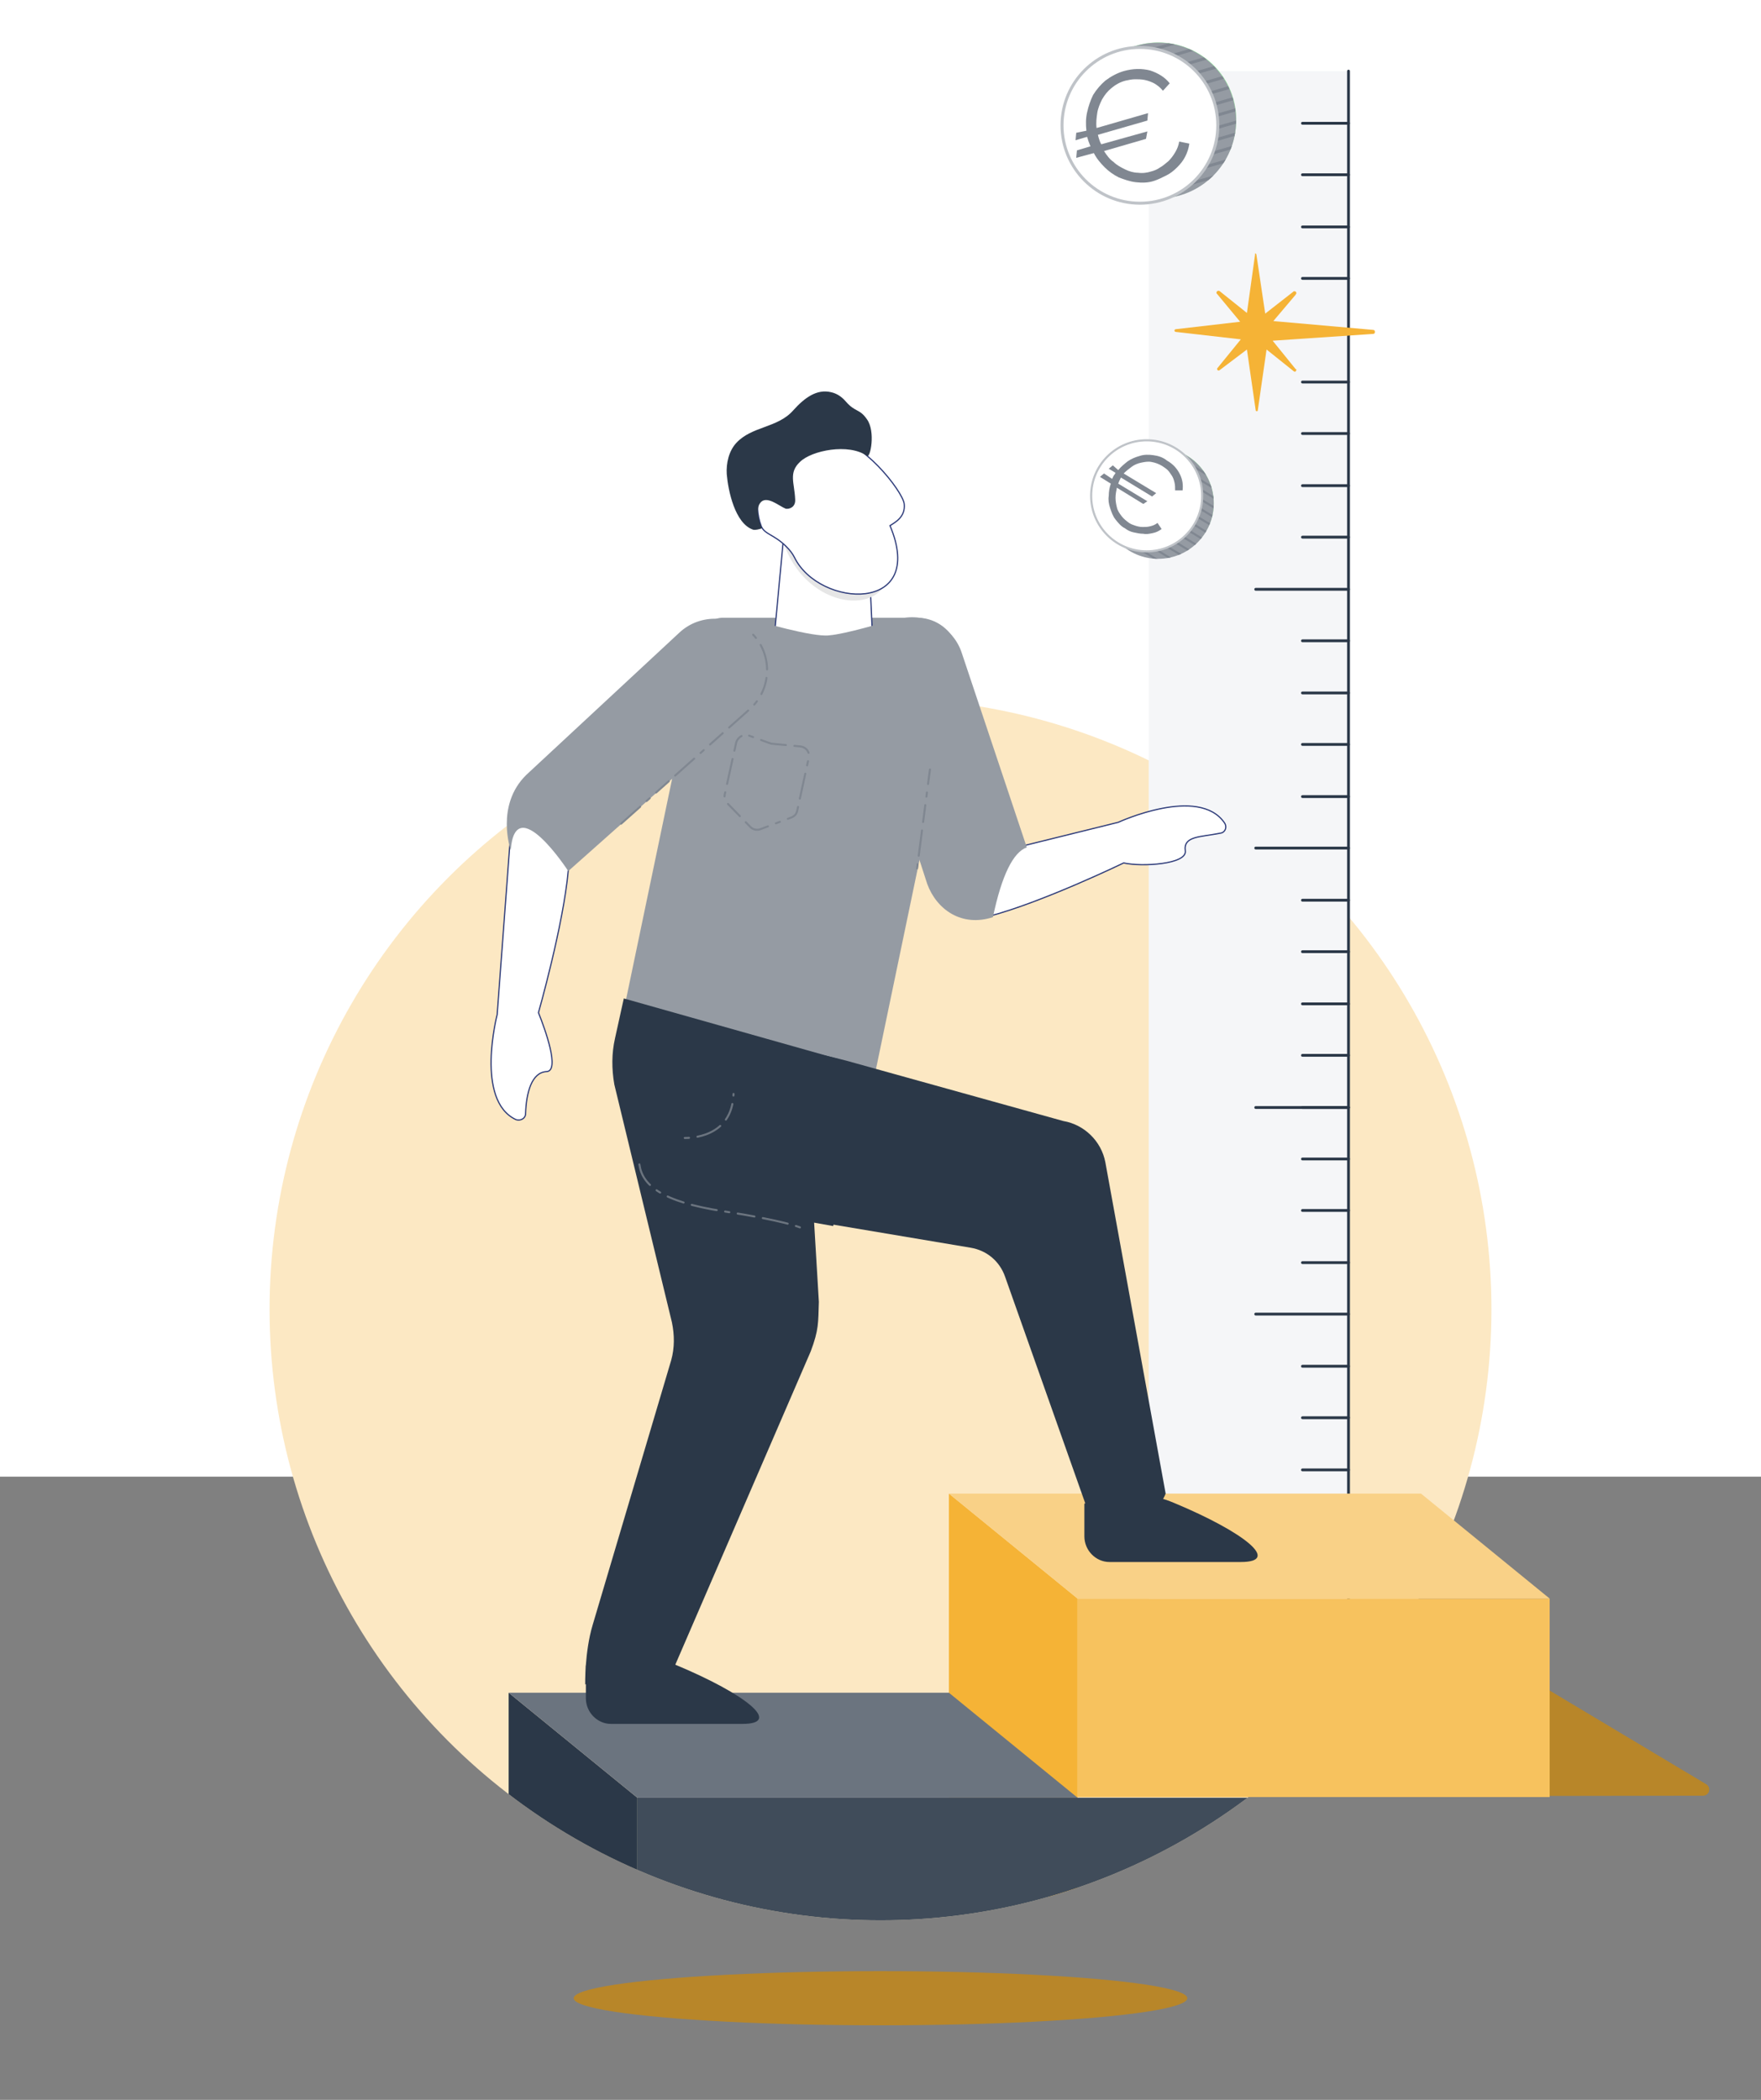 <?xml version="1.0" encoding="utf-8"?>
<!-- Generator: Adobe Illustrator 26.3.1, SVG Export Plug-In . SVG Version: 6.00 Build 0)  -->
<svg version="1.1" id="Layer_1" xmlns="http://www.w3.org/2000/svg" xmlns:xlink="http://www.w3.org/1999/xlink" x="0px" y="0px"
	 viewBox="0 0 260 310" style="enable-background:new 0 0 260 310;" xml:space="preserve">
<rect x="0" y="0" width="260" height="310" fill="#808080" stroke="none"/>
<style type="text/css">
	.st0{fill:#FFFFFF;}
	.st1{fill:#FCE8C3;}
	.st2{fill:#F5F6F8;}
	.st3{fill:none;stroke:#2B3848;stroke-width:0.417;stroke-linecap:round;stroke-linejoin:round;stroke-miterlimit:10;}
	.st4{fill:none;}
	.st5{clip-path:url(#SVGID_00000115509211992094464980000011771399153431363745_);fill:#F5B336;}
	.st6{clip-path:url(#SVGID_00000068677951641791784260000017589794114635495836_);}
	.st7{fill:#2B3848;}
	.st8{fill:#404C5A;}
	.st9{fill:#6B747F;}
	.st10{fill:#B88629;}
	.st11{fill:#F7C25E;}
	.st12{fill:#F9D187;}
	.st13{fill:#FFFFFF;stroke:#2B3978;stroke-width:0.177;stroke-miterlimit:10;}
	.st14{fill:#959BA3;}
	
		.st15{fill:none;stroke:#808791;stroke-width:0.298;stroke-linecap:round;stroke-linejoin:round;stroke-miterlimit:10;stroke-dasharray:0.628,1.256,3.767,1.256,2.511,1.256;}
	.st16{fill:#E6E6E6;}
	
		.st17{fill:none;stroke:#5269CC;stroke-width:0.36;stroke-linecap:round;stroke-linejoin:round;stroke-miterlimit:10;stroke-dasharray:0.628,1.256,3.767,1.256,2.511,1.256;}
	
		.st18{fill:none;stroke:#6B747F;stroke-width:0.298;stroke-linecap:round;stroke-linejoin:round;stroke-miterlimit:10;stroke-dasharray:0.628,1.256,3.767,1.256,2.511,1.256;}
	.st19{fill:#9AECA4;}
	.st20{clip-path:url(#SVGID_00000173843683858848854490000017563465742784286388_);}
	.st21{fill:none;stroke:#808791;stroke-width:0.44;stroke-miterlimit:10;}
	.st22{fill:#FFFFFF;stroke:#BFC3C8;stroke-width:0.44;stroke-miterlimit:10.001;}
	.st23{fill:#808791;}
	.st24{clip-path:url(#SVGID_00000030457651529949568550000004921174591924831107_);}
	.st25{fill:none;stroke:#808791;stroke-width:0.312;stroke-miterlimit:10;}
	.st26{fill:#FFFFFF;stroke:#BFC3C8;stroke-width:0.312;stroke-miterlimit:10;}
	.st27{fill:#F5B336;}
</style>
<rect class="st0" width="260" height="218"/>
<g>
	<circle class="st1" cx="130" cy="193.3" r="90.2"/>
	<rect x="169.6" y="10.5" class="st2" width="29.5" height="248.7"/>
	<g>
		<line class="st3" x1="199.1" y1="18.2" x2="192.3" y2="18.2"/>
		<line class="st3" x1="199.1" y1="25.8" x2="192.3" y2="25.8"/>
		<line class="st3" x1="199.1" y1="33.5" x2="192.3" y2="33.5"/>
		<line class="st3" x1="199.1" y1="41.1" x2="192.3" y2="41.1"/>
		<line class="st3" x1="199.1" y1="56.4" x2="192.3" y2="56.4"/>
		<line class="st3" x1="199.1" y1="64" x2="192.3" y2="64"/>
		<line class="st3" x1="199.1" y1="71.7" x2="192.3" y2="71.7"/>
		<line class="st3" x1="199.1" y1="79.3" x2="192.3" y2="79.3"/>
		<line class="st3" x1="199.1" y1="87" x2="185.4" y2="87"/>
		<line class="st4" x1="199.1" y1="48.7" x2="185.4" y2="48.7"/>
	</g>
	<g>
		<line class="st3" x1="199.1" y1="94.6" x2="192.3" y2="94.6"/>
		<line class="st3" x1="199.1" y1="102.3" x2="192.3" y2="102.3"/>
		<line class="st3" x1="199.1" y1="109.9" x2="192.3" y2="109.9"/>
		<line class="st3" x1="199.1" y1="117.6" x2="192.3" y2="117.6"/>
		<line class="st3" x1="199.1" y1="132.9" x2="192.3" y2="132.9"/>
		<line class="st3" x1="199.1" y1="140.5" x2="192.3" y2="140.5"/>
		<line class="st3" x1="199.1" y1="148.2" x2="192.3" y2="148.2"/>
		<line class="st3" x1="199.1" y1="155.8" x2="192.3" y2="155.8"/>
		<line class="st3" x1="199.1" y1="163.5" x2="185.4" y2="163.5"/>
		<line class="st3" x1="199.1" y1="125.2" x2="185.4" y2="125.2"/>
	</g>
	<g>
		<line class="st3" x1="199.1" y1="163.5" x2="192.3" y2="163.5"/>
		<line class="st3" x1="199.1" y1="171.1" x2="192.3" y2="171.1"/>
		<line class="st3" x1="199.1" y1="178.7" x2="192.3" y2="178.7"/>
		<line class="st3" x1="199.1" y1="186.4" x2="192.3" y2="186.4"/>
		<line class="st3" x1="199.1" y1="201.7" x2="192.3" y2="201.7"/>
		<line class="st3" x1="199.1" y1="209.3" x2="192.3" y2="209.3"/>
		<line class="st3" x1="199.1" y1="217" x2="192.3" y2="217"/>
		<line class="st3" x1="199.1" y1="224.6" x2="192.3" y2="224.6"/>
		<line class="st3" x1="199.1" y1="232.3" x2="185.4" y2="232.3"/>
		<line class="st3" x1="199.1" y1="194" x2="185.4" y2="194"/>
	</g>
	<line class="st3" x1="199.1" y1="10.5" x2="199.1" y2="259.2"/>
	<g>
		<g>
			<g>
				<g>
					<defs>
						<circle id="SVGID_1_" cx="130" cy="193.3" r="90.2"/>
					</defs>
					<clipPath id="SVGID_00000111913886421162727810000008072550083772450197_">
						<use xlink:href="#SVGID_1_"  style="overflow:visible;"/>
					</clipPath>
					<polyline style="clip-path:url(#SVGID_00000111913886421162727810000008072550083772450197_);fill:#F5B336;" points="
						140.1,220.5 140.1,268 159.1,283.5 159.1,236 140.1,220.5 					"/>
				</g>
			</g>
		</g>
		<g>
			<g>
				<g>
					<defs>
						<circle id="SVGID_00000034067781745411135400000003857114661748336525_" cx="130" cy="193.3" r="90.2"/>
					</defs>
					<clipPath id="SVGID_00000066481281267518996000000003051606719737934478_">
						<use xlink:href="#SVGID_00000034067781745411135400000003857114661748336525_"  style="overflow:visible;"/>
					</clipPath>
					<g style="clip-path:url(#SVGID_00000066481281267518996000000003051606719737934478_);">
						<polyline class="st7" points="75.1,249.9 75.1,268.8 94.1,284.3 94.1,265.4 75.1,249.9 						"/>
						<rect x="94.1" y="265.4" class="st8" width="95.3" height="18.9"/>
						<polygon class="st9" points="140.1,249.9 159.1,265.4 94.1,265.4 75.1,249.9 						"/>
					</g>
				</g>
			</g>
		</g>
	</g>
	<g>
		<g>
			<path class="st10" d="M184.9,265.2c-4,0-6.6-0.6-6-1.4l12.7-15h35.9l24.4,14.6c0.8,0.5,0.5,1.7-0.5,1.7L184.9,265.2L184.9,265.2z
				"/>
		</g>
		<rect x="159.1" y="236" class="st11" width="69.7" height="29.3"/>
		<polygon class="st12" points="209.8,220.5 228.8,236 159.1,236 140.1,220.5 		"/>
		<line class="st4" x1="119" y1="181.4" x2="119" y2="181.4"/>
		<g>
			<path class="st13" d="M165.9,127.4c2.7,0.6,9.4,0.2,9.1-1.8c-0.3-2.2,2.2-2,5.2-2.6c0.7-0.1,1-0.9,0.6-1.5
				c-3.8-5.6-15.7-0.1-15.7-0.1l-28.3,7c0,0,2.6,8.6,9.1,6.9C153.7,133.3,165.9,127.4,165.9,127.4z"/>
			<path class="st14" d="M146.6,135.4L146.6,135.4c-4.6,1.5-8.3-1.1-9.7-4.9l-9.5-29.3c-1.3-4,0.9-8.4,4.9-9.7l0,0
				c4-1.3,8.4,0.9,9.7,4.9l9.6,28.7C149.6,125.8,147.9,129.2,146.6,135.4z"/>
			<path class="st7" d="M173.4,221.9c10.3,4.3,15.8,8.7,9.8,8.7h-19.4c-2,0-3.7-1.7-3.7-3.8V222
				C160.2,221.9,166.4,218.9,173.4,221.9z"/>
			<path class="st14" d="M128.9,159.9l-34.6-1.4c-2.2,0-3.8-2-3.3-4.1l12.7-60.8c0.3-1.4,1.6-2.4,3-2.4h28.7c4,0,7,3.7,6.2,7.7
				L128.9,159.9z"/>
			<line class="st15" x1="135.4" y1="128.2" x2="137.3" y2="113.6"/>
			<path class="st7" d="M99.8,245.8c10.3,4.3,15.8,8.7,9.8,8.7H90.2c-2,0-3.7-1.7-3.7-3.8v-4.8C86.5,245.8,92.8,242.8,99.8,245.8z"
				/>
			<g>
				<path class="st13" d="M116,76l-1.6,17.1c0,0,2.7,1.1,5.3,2.1c2.8,1.1,6,0.7,8.4-1.1l0.7-0.5L128.2,80L116,76z"/>
				<g>
					<path class="st16" d="M115.7,80.2c4.1,11.9,20.2,11.2,14.6-1.8c0.1,0,0.1-0.1,0.2-0.1C125.3,79,115.4,79.6,115.7,80.2z"/>
				</g>
				<path class="st13" d="M117.3,82.3c3.7,7.5,19.6,8.3,14.1-4.7c0.8-0.5,2.3-1.3,2.1-3.2c-0.2-1.9-6.5-9.8-10.5-9.4
					c-2.9,0.3-6,0.8-8.3,2.8c-2.6,2.2-3.6,6.6-2.3,9.9c0.5,1.2,1.9,1.2,3.7,3C116.6,81.2,117,81.7,117.3,82.3z"/>
				<path class="st7" d="M128,67.3c-2.7-1.9-8.2-0.8-9.9,0.9c-1.7,1.6-0.8,3.1-0.7,5.5c0.1,1.2-0.9,1.5-1.4,1.4
					c-1-0.4-2.9-2.1-3.8-0.8c-0.7,1,0,3,0.3,3.7c-0.3,0.1-1,0.3-1.3,0.2c-2.7-0.9-3.7-5.8-3.9-8.2c-0.1-1.6,0.3-3.4,1.4-4.6
					c2.3-2.5,6.1-2.2,8.4-4.8c1.7-1.9,3.5-3.2,5.6-2.7c0.9,0.2,1.6,0.7,2.2,1.4c1.4,1.6,2,1,3.1,2.6C129.3,63.7,128.5,67.7,128,67.3
					z"/>
				<path class="st14" d="M111.9,91.7c0,0,8.1,2.4,10.5,2.1c2.5-0.2,8.4-2,8.4-2l0.6,2.7L124,99l-7.1-2.2L111.9,91.7z"/>
			</g>
			<path class="st7" d="M130.7,158.3l-38.6-10.9l-1.3,5.9c-0.5,2.2-0.5,4.5-0.1,6.8l3.8,15.7l0,0l4.7,19.4c0.4,1.9,0.4,3.8-0.1,5.6
				l-11.6,39.1c-1.2,4-1.1,8.8-1.1,8.8s5.8-4.6,13.2-2.7l20.1-46.5c1.2-3.2,1.1-4.2,1.2-7.3l-0.7-11.7l2.8,0.5L130.7,158.3z"/>
			<path class="st17" d="M138.2,91.7"/>
			<path class="st13" d="M79.5,149.5c1,2.5,3.2,8.6,1.2,8.7c-2.2,0.1-3,3.1-3.1,6.2c0,0.7-0.7,1.1-1.4,0.9
				c-6.1-2.8-2.8-15.5-2.8-15.5l2.2-29.5c0,0,8.9,1.5,8.3,8.2C83.2,136.5,79.5,149.5,79.5,149.5z"/>
			<path class="st14" d="M75.4,125.5c0,0-2.3-6.6,2.3-11.1l22.6-21c3.1-2.9,8-2.7,10.9,0.4l0,0c2.9,3.1,2.7,8-0.4,10.9l-26.9,23.9
				C83.9,128.6,76.1,116.6,75.4,125.5z"/>
			<path class="st15" d="M111.2,93.7L111.2,93.7c2.9,3.1,2.7,8-0.4,10.9l-20,17.8"/>
			<path class="st7" d="M172.1,220.5l-8.9-48.9c-0.6-3.2-3.2-5.6-6.2-6.1l-32-8.9c-45.9-12-35.3,19.1-17.4,21.6l35.7,6
				c2.4,0.4,4.3,2,5.1,4.3l12.1,34.2C167.5,219.4,170.4,224.9,172.1,220.5z"/>
			<path class="st18" d="M118.1,181.2c0,0-2.3-1-11.4-2.4s-11.9-3.9-12.3-6.9"/>
		</g>
		<path class="st15" d="M110.6,108.6l3,1.1c0.1,0,0.2,0.1,0.4,0.1l4.2,0.4c0.8,0.1,1.4,0.8,1.2,1.7l-1.7,7.8c-0.1,0.5-0.4,0.8-0.9,1
			l-4.5,1.7c-0.5,0.2-1.1,0.1-1.5-0.3l-3.4-3.5c-0.3-0.3-0.5-0.8-0.4-1.3l1.7-7.7C109,108.7,109.9,108.3,110.6,108.6z"/>
		<path class="st18" d="M101.1,168c0.7,0,7,0,7.2-6.5"/>
	</g>
	<g>
		<path class="st19" d="M174.2,28.8l-2.8,0.8c-6.1,1.7-12.5-1.8-14.2-7.9l0,0c-1.7-6.1,1.8-12.5,7.9-14.2l2.8-0.8
			c6.1-1.7,12.5,1.8,14.2,7.9l0,0C183.8,20.6,180.3,27,174.2,28.8z"/>
		<ellipse class="st19" cx="168.3" cy="18.5" rx="11.5" ry="11.5"/>
		<g>
			<g>
				
					<ellipse id="SVGID_00000128487034011638245190000010754562416329230487_" class="st14" cx="171" cy="17.8" rx="11.5" ry="11.5"/>
			</g>
			<g>
				<g>
					<g>
						<defs>
							<circle id="SVGID_00000178918500875593284730000013827086846580345271_" cx="171" cy="17.8" r="11.5"/>
						</defs>
						<clipPath id="SVGID_00000082337894562592326060000004695733539488051120_">
							<use xlink:href="#SVGID_00000178918500875593284730000013827086846580345271_"  style="overflow:visible;"/>
						</clipPath>
						<g style="clip-path:url(#SVGID_00000082337894562592326060000004695733539488051120_);">
							<line class="st21" x1="169.5" y1="7.5" x2="181.6" y2="4"/>
							<line class="st21" x1="169.9" y1="9.1" x2="182.1" y2="5.6"/>
							<line class="st21" x1="170.4" y1="10.8" x2="182.6" y2="7.3"/>
							<line class="st21" x1="170.9" y1="12.4" x2="183" y2="8.9"/>
							<line class="st21" x1="171.3" y1="14.1" x2="183.5" y2="10.6"/>
							<line class="st21" x1="171.8" y1="15.7" x2="184" y2="12.2"/>
							<line class="st21" x1="172.3" y1="17.4" x2="184.4" y2="13.9"/>
							<line class="st21" x1="172.8" y1="19" x2="184.9" y2="15.5"/>
							<line class="st21" x1="173.2" y1="20.7" x2="185.4" y2="17.2"/>
							<line class="st21" x1="173.7" y1="22.3" x2="185.9" y2="18.8"/>
							<line class="st21" x1="174.2" y1="24" x2="186.3" y2="20.5"/>
							<line class="st21" x1="174.6" y1="25.6" x2="186.8" y2="22.1"/>
							<line class="st21" x1="175.1" y1="27.3" x2="187.3" y2="23.8"/>
						</g>
					</g>
				</g>
			</g>
		</g>
		<ellipse class="st22" cx="168.3" cy="18.5" rx="11.5" ry="11.5"/>
		<g>
			<path class="st23" d="M160.4,19.3c-0.1-0.9-0.1-1.8,0.1-2.7c0.2-0.9,0.5-1.8,0.9-2.6c0.5-0.8,1.1-1.5,1.8-2.1
				c0.8-0.6,1.7-1.1,2.7-1.4c1.4-0.4,2.7-0.4,3.9-0.1c1.2,0.4,2.2,1,2.9,1.9l-1,1.1c-0.4-0.5-0.8-0.8-1.3-1.1
				c-0.4-0.2-0.9-0.4-1.4-0.5s-1-0.1-1.4-0.1c-0.5,0-0.9,0.1-1.4,0.2c-0.8,0.2-1.5,0.6-2.1,1.1s-1,1-1.4,1.7c-0.3,0.6-0.6,1.3-0.7,2
				c-0.1,0.7-0.2,1.4-0.1,2.2l7.6-2.2l-0.1,1.1l-7.3,2.1l0.1,0.4c0.1,0.3,0.2,0.7,0.4,1l6.8-1.9l-0.2,1.1l-6.2,1.8
				c0.4,0.6,0.8,1.2,1.4,1.6c0.5,0.5,1.1,0.8,1.7,1.1c0.6,0.3,1.3,0.5,1.9,0.5c0.7,0.1,1.4,0,2-0.2c0.4-0.1,0.9-0.3,1.3-0.6
				c0.4-0.2,0.8-0.6,1.2-0.9c0.4-0.4,0.7-0.8,1-1.3s0.5-1,0.6-1.6l1.5,0.3c-0.1,0.7-0.3,1.3-0.6,1.9s-0.7,1.1-1.2,1.6
				s-1,0.9-1.6,1.2c-0.6,0.3-1.2,0.6-1.8,0.8c-0.9,0.3-1.8,0.3-2.7,0.2c-0.9-0.1-1.7-0.4-2.5-0.7c-0.8-0.4-1.5-0.9-2.1-1.5
				s-1.2-1.3-1.6-2.1l-2.6,0.7l0.1-1.1l2-0.6c-0.1-0.3-0.3-0.7-0.4-1.1l-0.1-0.3l-1.7,0.5l0.1-1.1L160.4,19.3z"/>
		</g>
	</g>
	<g>
		<path class="st19" d="M166.8,81.2l-1.8-1.1c-3.8-2.3-5.1-7.4-2.7-11.2l0,0c2.3-3.8,7.4-5.1,11.2-2.7l1.8,1.1
			c3.8,2.3,5.1,7.4,2.7,11.2l0,0C175.7,82.3,170.6,83.5,166.8,81.2z"/>
		<ellipse class="st19" cx="169.3" cy="73.2" rx="8.2" ry="8.2"/>
		<g>
			<g>
				<ellipse id="SVGID_00000054261302254531559680000005761904610422064782_" class="st14" cx="171" cy="74.3" rx="8.2" ry="8.2"/>
			</g>
			<g>
				<g>
					<g>
						<defs>
							<circle id="SVGID_00000170262414271639520970000004446093239662095264_" cx="171" cy="74.3" r="8.2"/>
						</defs>
						<clipPath id="SVGID_00000172427354866405326170000015363410301755394693_">
							<use xlink:href="#SVGID_00000170262414271639520970000004446093239662095264_"  style="overflow:visible;"/>
						</clipPath>
						<g style="clip-path:url(#SVGID_00000172427354866405326170000015363410301755394693_);">
							<line class="st25" x1="175.6" y1="68.5" x2="183.3" y2="73.1"/>
							<line class="st25" x1="175" y1="69.5" x2="182.7" y2="74.2"/>
							<line class="st25" x1="174.4" y1="70.5" x2="182" y2="75.2"/>
							<line class="st25" x1="173.7" y1="71.6" x2="181.4" y2="76.2"/>
							<line class="st25" x1="173.1" y1="72.6" x2="180.8" y2="77.3"/>
							<line class="st25" x1="172.5" y1="73.7" x2="180.1" y2="78.3"/>
							<line class="st25" x1="171.8" y1="74.7" x2="179.5" y2="79.4"/>
							<line class="st25" x1="171.2" y1="75.7" x2="178.9" y2="80.4"/>
							<line class="st25" x1="170.6" y1="76.8" x2="178.2" y2="81.4"/>
							<line class="st25" x1="169.9" y1="77.8" x2="177.6" y2="82.5"/>
							<line class="st25" x1="169.3" y1="78.9" x2="177" y2="83.5"/>
							<line class="st25" x1="168.7" y1="79.9" x2="176.3" y2="84.6"/>
							<line class="st25" x1="168" y1="80.9" x2="175.7" y2="85.6"/>
						</g>
					</g>
				</g>
			</g>
		</g>
		<ellipse class="st26" cx="169.3" cy="73.2" rx="8.2" ry="8.2"/>
		<g>
			<path class="st23" d="M165.1,69.4c0.4-0.5,0.9-0.9,1.4-1.3c0.6-0.4,1.1-0.6,1.8-0.8c0.6-0.2,1.3-0.2,2-0.1s1.4,0.3,2,0.8
				c0.9,0.5,1.5,1.2,1.9,2s0.5,1.6,0.4,2.4h-1.1c0-0.4,0-0.8-0.1-1.2c-0.1-0.4-0.2-0.7-0.4-1s-0.4-0.6-0.6-0.8
				c-0.2-0.2-0.5-0.4-0.8-0.6c-0.5-0.3-1-0.5-1.6-0.6c-0.5-0.1-1,0-1.5,0.1s-1,0.3-1.4,0.6c-0.4,0.3-0.8,0.6-1.2,1l4.8,2.9l-0.6,0.5
				l-4.6-2.8l-0.1,0.2c-0.1,0.2-0.2,0.4-0.3,0.7l4.3,2.6l-0.6,0.4l-3.9-2.4c-0.1,0.5-0.2,1-0.2,1.5s0.1,1,0.2,1.4
				c0.1,0.5,0.4,0.9,0.7,1.3s0.7,0.7,1.1,1c0.3,0.2,0.6,0.3,0.9,0.4c0.3,0.1,0.7,0.2,1.1,0.2c0.4,0,0.7,0,1.1-0.1
				c0.4-0.1,0.7-0.2,1.1-0.5l0.6,0.9c-0.4,0.3-0.8,0.5-1.3,0.6s-0.9,0.2-1.4,0.1c-0.5,0-0.9-0.1-1.4-0.2s-0.9-0.3-1.3-0.6
				c-0.6-0.3-1-0.8-1.4-1.3s-0.6-1.1-0.8-1.7s-0.3-1.2-0.2-1.8c0-0.6,0.1-1.2,0.3-1.8l-1.6-1l0.6-0.5l1.2,0.8
				c0.1-0.2,0.2-0.5,0.4-0.7l0.1-0.2l-1-0.6l0.6-0.5L165.1,69.4z"/>
		</g>
	</g>
	<path class="st27" d="M185.3,37.6l-1.2,8.6l-4-3.2c-0.1-0.1-0.3-0.1-0.4,0c0,0-0.1,0.1-0.1,0.2c0,0.1,0,0.1,0.1,0.2l3.4,4.1
		l-9.5,1.1c-0.1,0-0.2,0.1-0.2,0.2c0,0.1,0.1,0.2,0.2,0.2l9.6,1.1l-3.5,4.3v0.1c0,0.1,0.1,0.2,0.2,0.2h0.1l4.1-3.1l1.3,9
		c0,0.1,0.1,0.1,0.2,0.1c0.1,0,0.1-0.1,0.1-0.1l1.3-9l4,3.2c0.1,0.1,0.3,0.1,0.3,0c0,0,0.1-0.1,0.1-0.2c0-0.1,0-0.1-0.1-0.1
		l-3.4-4.2l14.8-1c0.2,0,0.3-0.1,0.3-0.3s-0.1-0.3-0.3-0.3L188,47.4l3.3-3.9c0-0.1,0.1-0.1,0.1-0.2c0-0.2-0.1-0.3-0.3-0.3
		c-0.1,0-0.1,0-0.2,0.1l-4.1,3.2l-1.3-8.7c0-0.1-0.1-0.2-0.2-0.2C185.3,37.4,185.3,37.5,185.3,37.6z"/>
	<ellipse class="st10" cx="130" cy="295" rx="45.3" ry="4"/>
</g>
</svg>
